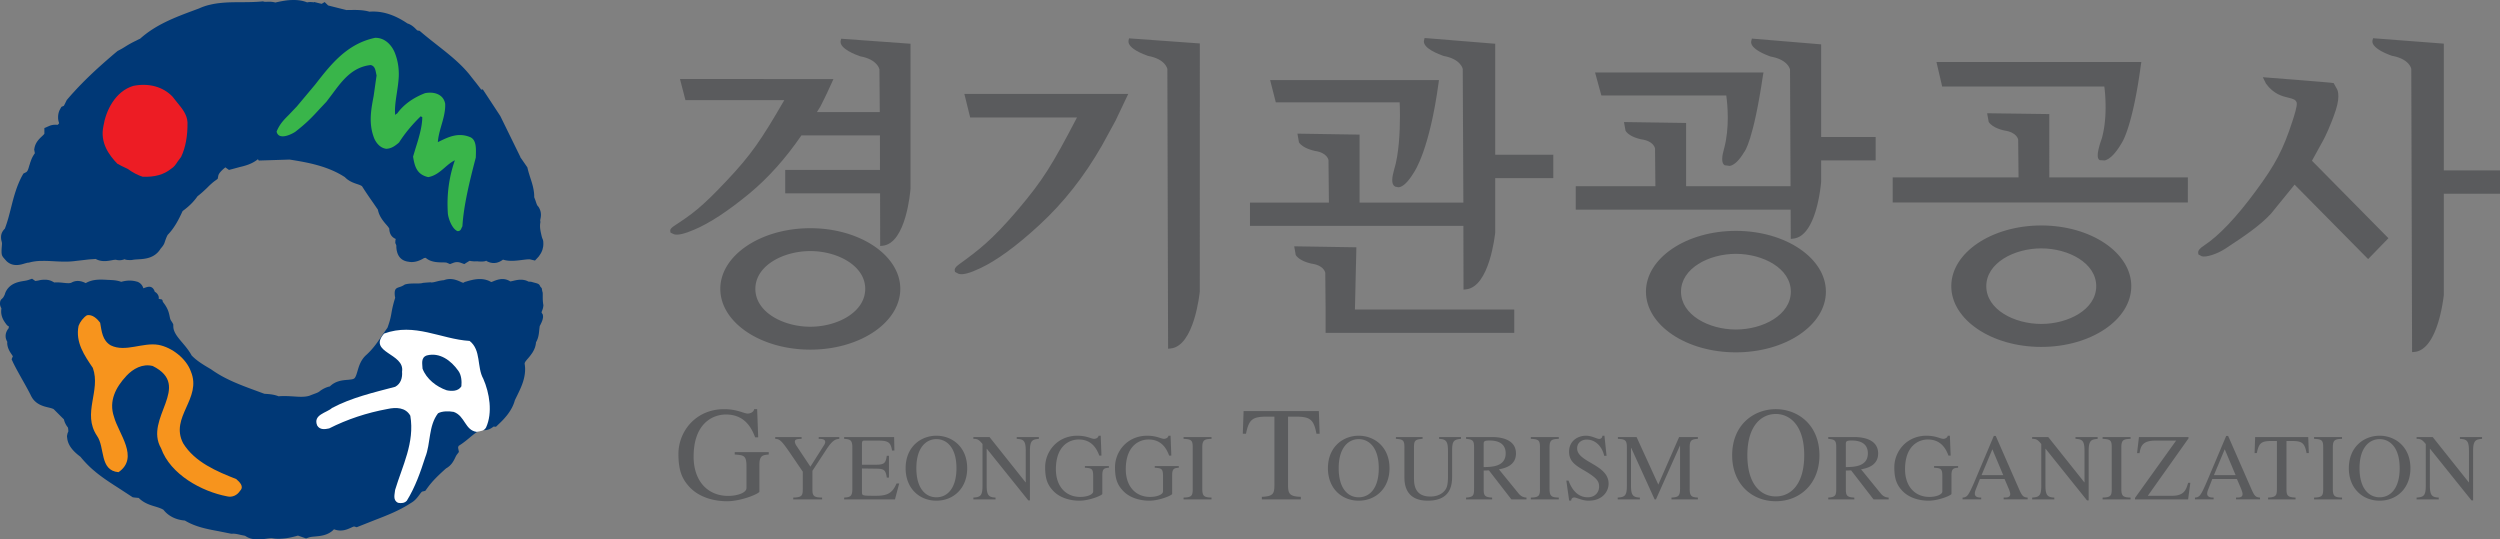 <svg xmlns="http://www.w3.org/2000/svg" width="1042.753pt" height="225pt" viewBox="0 0 1042.753 225"><rect x="0" y="0" width="1042.753" height="225" fill="#808080" stroke="none"/><path fill="#003876" d="m226.593 127.796.058-.49-.084-.478a19.024 19.024 0 0 1-.187-2.335v-1.877c-.045-1.064-.045-.374-.258-1.49l-.167-.929s-.33-.368-.58-.65c-.02-.034-.175-.362-.175-.362-.42-.929-1.213-.961-3.27-1.548-.387-.129-.89-.168-1.452-.155-2.328-1.31-4.766-.729-6.243-.387-.497.129-1.026.252-1.426.278-1.496-.98-2.947-1.09-4.192-.916a.242.242 0 0 0-.155.046c-.297.013-.561.09-.826.168-.051 0-.103.02-.168.04-.251.052-.47.148-.683.219-.058 0-.116.04-.18.066-.252.09-.465.16-.659.251-.355.155-.838.342-1.07.394-3.664-2.193-7.773-1.006-10.553-.168l-.451.116-.187.11-.22.149c-.232.142-.31.174-1.593-.426-1.496-.658-3.909-1.638-6.72-.561-1.052.09-2.09.296-2.994.541-1.006.259-2.115.549-2.56.336 0 0-.845.06-1.665.116-.832.078-1.657.136-1.677.168-.445.22-1.993.22-2.935.22-1.25 0-2.573 0-3.812.258l-.6.142-.528.322c-2.11 1.335-3.832.484-3.76 3.58.018.561.096 1.122.206 1.69-.8 2.496-1.22 4.386-1.606 6.63-.387 2.264-.794 3.522-1.574 5.773-.503.742-2.051 2.948-2.051 2.948-2.026 3.019-3.954 5.87-6.754 8.405-2.348 2.07-3.115 4.676-3.721 6.766-.284.98-.562 1.915-.955 2.593-.432.748-.929.896-3.27 1.09-2.045.168-4.98.42-7.308 2.741-1.6.322-2.864 1.058-3.741 1.632l-.213.149-.194.154c-.6.542-1.496.852-2.567 1.245 0 0-1.232.47-1.812.703-2.052.632-4.419.452-6.928.27-1.922-.102-3.902-.225-5.94-.039-1.897-.767-3.87-.916-5.49-1.012 0 0-.219-.02-.432-.033l-3.425-1.265c-6.675-2.45-12.964-4.78-18.589-8.791l-.122-.09-.349-.213c-2.909-1.703-5.637-3.322-7.843-5.612-1.07-1.98-2.464-3.657-3.85-5.296-2-2.36-3.755-4.424-3.806-6.804l-.02-.916-.458-.826c-.625-.955-.774-1.058-1.006-2.283-.342-1.71-.735-3.387-2.444-5.664l-.465-.645c-.142-1.496-.987-.735-1.741-1.329.354-.91-.626-2.412-1.568-2.767-1.116-3.49-3.838-1.709-4.78-1.528 0 .02-.006.02-.018.02a4.05 4.05 0 0 0-2.064-2.542l-.304-.149-.31-.077c-2.476-.729-4.656-.445-6.546.077-1.387-.503-2.793-.67-4.038-.741l-2.025-.097c-2.593-.135-5.857-.322-8.734 1.38-1.135-.541-3.147-1.47-5.521-.431l-.155.077-.168.09c-.715.413-1.78.316-3.437.142-1.123-.123-2.445-.251-3.89-.142a5.123 5.123 0 0 0-.838-.477c-.084-.053-.162-.084-.245-.123-.207-.097-.4-.161-.607-.233-.097-.026-.193-.066-.277-.09-.207-.046-.407-.096-.6-.142-.077-.007-.142-.007-.245-.02a3.84 3.84 0 0 0-.761-.07c-.116-.014-.22 0-.31 0h-.445c-.135 0-.277.02-.406.02-.103.02-.18.02-.252.02-.613.052-1.142.18-1.574.283-.432.071-1.051.194-1.322.194-.142-.103-1.342-.936-1.342-.936l-1.638.555c-.477.161-1.142.278-1.832.38-2.283.388-5.78.968-7.553 4.606 0 0-.277.684-.264.748-.014.22-.413.955-.632 1.348-.523.916-1.471.845-1.452 2.78.007.78.213 1.174.587 1.987a9.087 9.087 0 0 0-.096 1.342c.032 2.483 1.367 4.237 2.238 5.398.148.187.277.31.374.394.084.066.148.103.206.149.245.122.342.013.349.29 0 .026-.02.406-.02.406s.033.096.033.18c-.916 1.116-1.368 2.277-1.323 3.496 0 .742.29 1.548.716 2.329-.019.122-.058.245-.058.341.033 2.167 1.136 3.806 1.877 4.883.162.232.374.529.478.755-.155.342-.516 1.225-.516 1.225l.67 1.477c1.187 2.406 2.503 4.715 3.76 6.98 1.213 2.134 2.458 4.36 3.548 6.527l-.07-.168c.225.567.515 1.032.793 1.47 1.825 2.665 4.683 3.368 6.663 3.832.864.206 1.664.413 2.167.69.548.542 3.212 3.212 4.277 4.264a8.18 8.18 0 0 0 1.709 3.431c0 .027.012.142.012.142.059.387.13.903.13 1.245 0 .149 0 .252-.026.316-.014.04-.29.632-.29.632l-.24 1.09c0 .116-.006.232 0 .31 0 .18.04.329.065.483.297 3.8 3.555 6.457 5.567 7.973.858 1.083 1.774 2.076 2.69 3.031.161.174.354.336.522.523a38.121 38.121 0 0 0 2.819 2.54c.148.136.297.246.438.381 2.103 1.697 4.296 3.232 6.496 4.664 1.012.67 2.038 1.322 3.025 1.96l5.799 3.78.89.123s.8.078 1.593.142c2.115 2.148 4.747 2.967 6.953 3.612 1.264.387 2.477.787 3.367 1.336 2.058 2.631 5.212 4.199 8.933 4.482 4.367 2.626 9.153 3.542 13.823 4.406l5.45 1.09h.575c1.025-.07 2.264.22 3.58.536 0 0 .948.186 1.69.335 1.257.89 2.599 1.284 3.947 1.445 1.696.187 3.334-.013 4.65-.187 1.045-.155 2.142-.31 2.767-.22 1.032.188 2.013.227 2.987.22.129 0 .232-.026.361-.033.884-.033 1.78-.11 2.664-.238 1.606-.259 3.2-.64 4.676-1.071.955.329 3.38 1.187 3.38 1.187l1.168-.42c.632-.219 1.644-.31 2.67-.4 2.27-.212 5.483-.483 7.811-3.005.065.02.071.02.142.046l.097.04c2.96 1.051 5.308-.04 6.889-.748.4-.194 1.032-.478 1.264-.504.084.027 1.09.31 1.09.31l7.481-2.959c5.07-1.96 10.308-3.967 15.132-7.153 1.658-.916 2.658-2.251 3.483-3.36.368-.504.98-1.33 1.226-1.394l1.264-.297.78-1.064c2.187-3.057 4.522-5.244 7.25-7.74 0 0 .413-.368.69-.6 2.136-1.16 3.11-3.05 3.755-4.418.213-.445.432-.897.619-1.168l.942-1.238-.297-1.542c-.026-.046-.026-.103-.026-.193a1.34 1.34 0 0 1 .303-.858c1.58-.967 3.013-2.128 4.373-3.25 1.723-1.471 3.342-2.768 5.012-3.413 2.413.664 4.277-.703 4.967-1.232 0 0 .065-.066.129-.103.445.04 1.006.077 1.006.077l1.097-1.057c2.412-2.232 5.624-5.65 6.766-9.96.122-.264 1-2.064 1-2.064 1.573-3.225 3.328-6.824 3.29-11.094 0-.567-.066-1.16-.143-1.76l-.032-.071v-.078c-.02-.077-.02-.154-.02-.219 0-.51.33-.98 1.497-2.309.458-.522.987-1.187 1.484-1.922.258-.33.47-.716.683-1.116.226-.368.387-.774.549-1.2a2.3 2.3 0 0 0 .167-.503 7.945 7.945 0 0 0 .355-1.877c1.032-1.729 1.22-3.6 1.342-5.031l.193-1.651c.013-.027.013-.066.013-.066l.361-.703c.374-.781.98-1.903 1.032-3.284 0-.02 0-.02-.006-.033l-.078-.76s-.548-.871-.548-.89c.039-.175.103-.407.103-.407.213-.632.484-1.051.613-2.148m-166.807-7.56h.02-.02zM.729 100.911c.064.162.084.388.09.658 0 .394-.039.93-.09 1.458a18.816 18.816 0 0 0-.078 2.083c.007.716.097 1.18.303 1.613.278.567.768 1.064 1.658 2.064l.116.135.142.123c2.6 2.361 5.812 1.374 7.521.826l1.032-.277c.116 0 .335-.02.335-.02l.58-.103c1.472-.413 2.987-.58 4.542-.652v.033c1.767-.077 3.605 0 5.495.11 2.748.142 5.612.31 8.547-.04 0 0 1.006-.122 2.173-.251 1.6-.187 3.555-.406 3.91-.458 1.386-.11 2.29-.149 2.902-.213 2.354 1.33 4.837.89 6.553.581.761-.142 1.664-.316 2.025-.206 1.426.38 2.639.066 3.567-.27.31.477 2.98.347 2.98.347.69-.168 1.62-.232 2.606-.29 2.69-.148 6.805-.387 9.27-4.308l.128-.2s1.238-1.29 1.58-2.4c.38-1.096.69-2.116 1.323-3.296 2.754-2.8 4.605-6.36 6.224-9.933 2.6-1.87 4.69-3.941 6.218-6.18 1.4-1.05 2.65-2.218 3.864-3.373 1.135-1.148 2.27-2.225 3.444-3.077l1.103-.793.264-1.342c.233-1.16 1.845-2.573 2.942-3.457.051.04.083.071.154.116l1.349.961 1.76-.464 2.67-.722c2.478-.58 5.225-1.323 7.644-3.29.168.252.355.555.355.555s12.217-.374 12.836-.406c7.895 1.225 16.15 2.806 23.078 7.34 1.58 1.651 3.516 2.354 4.993 2.845.941.315 1.715.574 2.18.96 1.432 2.303 3.006 4.58 4.58 6.825l2.018 2.941c.484 2.619 2.058 4.535 3.264 5.973.62.684 1.155 1.322 1.484 1.91v.006c.064 2.754 1.567 3.85 2.69 4.302-.046.296-.143.555-.149.883l-.039.807s.297.62.38.877c.065.123.065.348.065.651v.31c.149 2.174.961 5.502 5.122 5.992 2.309.49 4.818-.49 6.456-1.56.136 0 .4-.027.678-.078 2.012 1.838 5.044 1.87 6.592 1.91.71 0 1.857 0 2.238.148l1.29.561 1.354-.516c1.071-.412 2.039-.412 3.09-.046l1.238.445.284.117.936-.607s.877-.541 1.296-.774a9.65 9.65 0 0 0 2.632.233c.283-.013.67-.013.8 0 .077.053 2.896.264 3.437-.278h.02l.264.206.355.168c.355.168.696.29 1.006.38.129.054.213.054.316.091.232.033.47.09.664.103.13.02.233.02.33.02.2 0 .406.013.6 0 .083 0 .219-.02.335-.033.154-.026.303-.053.464-.07.129-.02.252-.06.361-.11.13-.027.265-.078.374-.11.13-.053.258-.103.38-.149.078-.052.2-.083.278-.122.142-.097.284-.142.4-.226a.573.573 0 0 0 .161-.09 6.02 6.02 0 0 0 .445-.29h.014c.084-.06.193-.136.277-.213 2.464.819 5.386.47 7.901.154 1.155-.142 2.903-.374 3.42-.245l2.03.478 1.452-1.568c.245-.277.4-.555.6-.851.277-.374.51-.78.684-1.18 0 0 .019-.053.032-.06.174-.368.303-.755.42-1.122 0-.097 0-.168.044-.239.078-.335.155-.645.194-.967.039-.452.077-.865.045-1.297-.007-1.606-.355-1.438-.69-2.87-.33-1.432-.658-2.793-.684-4.141 0-.464.026-.89.084-1.297l.077-.49s-.077-.561-.097-.664l.097-.587c.097-.445.239-1.116.22-1.877a5.842 5.842 0 0 0-.82-2.851l-.206-.348-.271-.29c-.38-.406-.62-1.22-.929-2.168 0 0-.31-.844-.593-1.593 0-.142.019-.258.019-.368-.058-2.922-.923-5.56-1.71-7.927-.374-1.2-.741-2.354-1.006-3.47l-.154-.645-.555-.8-1.264-1.832s-.568-.826-1.09-1.548v-.142L208.68 48.4l-7.308-11.126s-.38.077-.652.122a115.929 115.929 0 0 0-2.8-3.637l-1.147-1.445.077.11c-3.947-5.354-9.372-9.592-14.584-13.688-2.16-1.696-4.38-3.438-6.43-5.186l-.82-.703s-.651-.09-.89-.129c-.142-.077-.458-.387-.664-.6-.742-.754-1.87-1.838-3.528-2.347-5.425-3.67-10.604-5.302-15.842-4.902-2.767-.774-5.476-.742-8.037-.697 0 0-1.09.013-1.58.013a749.09 749.09 0 0 1-7.605-1.909A126.265 126.265 0 0 1 135.42.857s-.626.38-1.238.742c-.865-.174-3.07-.755-3.07-.755s-.168.084-.24.136c-.238-.053-.496-.066-.767-.09a5.733 5.733 0 0 0-2 .109 12.948 12.948 0 0 0-3.521-.884 18.927 18.927 0 0 0-2.76-.103c-.788.013-1.536.07-2.29.161-.781.103-1.497.22-2.213.355-.206.033-.348.066-.523.103-.67.149-1.335.27-1.973.42-1.239-.362-2.458-.362-3.438-.31-.38.013-.974.026-1.161-.02l-.58-.161-.665.066c-1.174.128-2.374.167-3.619.219-1.477.046-2.98.06-4.553.07-3.032 0-6.122.014-9.147.362a31.731 31.731 0 0 0-4.192.729 22.188 22.188 0 0 0-4.393 1.496l-2.315.858c-7.773 2.89-15.79 5.908-22.337 11.804-.58.226-1.097.503-1.651.793a42.234 42.234 0 0 0-4.051 2.193c-1.116.716-2.206 1.368-3.283 1.903l-.355.18-.31.259c-1.6 1.315-3.096 2.625-4.56 3.896-.89.774-1.748 1.548-2.586 2.296-5.109 4.605-9.534 9.075-13.494 13.7l-.277.322-.123.226-.613 1.258c-.167.335-.393.806-.516.954a70.36 70.36 0 0 0-1.006.439l-.58 1.058c-.568 1.019-.82 2.232-.787 3.476 0 .794.193 1.568.438 2.297-.168.193-.335.406-.561.638h-.31c-.78-.04-1.954-.066-3.173.446l-.884.38-1.232.529v2.399c-.019.02-.084.078-.103.103 0 .04-.013.04-.013.04-.2.252-.574.593-.858.87-1.096 1.026-2.786 2.561-3.193 5.129l-.097.554.052.066s.148.884.245 1.355c-.31.4-.555.813-.8 1.22a9.558 9.558 0 0 0-.232.444 5.503 5.503 0 0 0-.342.748c-.097.213-.174.426-.264.646-.052.154-.103.322-.155.464-.13.297-.22.613-.29.916-.065.2-.123.38-.2.555-.549 2.012-.806 2.638-1.503 2.98l-.987.49-.542.948c-2.335 4.341-3.522 8.946-4.65 13.423-.742 2.954-1.452 5.715-2.458 8.353l-.077.238c-.742.742-1.652 1.884-1.606 3.709 0 .522.083 1.103.277 1.754l.013.103m24.388-46.66-.29-.606c-.007-.06-.007-.11-.026-.149.11.245.187.516.316.755M15.17 64.922l.303-.322a2.122 2.122 0 0 0-.335.426c0-.047 0-.091.032-.104z"/><path fill="#39b54a" d="M196.052 57.173c-4.87-1.987-8.947-.06-12.526 1.677 0 0-.465.233-.904.439.168-2.322.8-4.638 1.458-6.908.748-2.574 1.529-5.257 1.613-7.986v-1.038c-.252-1.542-1.006-2.76-2.2-3.567-1.541-1.051-3.74-1.4-6.198-.935-5.05 1.935-9.005 4.85-11.572 8.398.045-.033.065-.033.065-.033l-.69.452c-.149.186-.213.2-.29.251a43.284 43.284 0 0 1-.065-2.232c.084-2.36.438-4.657.78-6.901.336-2.296.71-4.644.813-7.089.07-2.98-.284-6.115-1.593-9.527-1.22-3.154-4.051-6.47-8.289-6.398-11.745 2.477-18.466 11.094-24.936 19.421l-7.798 9.308c-.04.026-3.187 3.34-3.187 3.34-2.025 2.026-3.792 3.761-5.12 6.922l-.046.135.033.116c.2.82.657 1.368 1.341 1.652 1.89.728 4.954-.723 6.457-1.723 4.766-3.708 6.96-6.043 10.275-9.662l2.644-2.806 2.542-3.347c4.05-5.476 8.237-11.153 15.95-12.004 1.62.374 1.936 1.774 2.226 3.257l.239 1.13c0-.136-1.22 8.513-1.22 8.513-1.096 5.722-2.231 11.656.31 17.88 1.155 2.425 2.864 3.87 4.915 4.154 2.18-.053 3.729-1.27 5.044-2.348l.336-.31c2.425-3.786 5.38-7.353 8.998-10.887.232.116.464.225.67.341v.471c-.122 3.993-1.593 8.72-2.805 12.546l-1.032 3.45c.664 4.141 1.6 7.502 6.334 8.553 2.864-.503 4.966-2.315 7.005-4.076 1.328-1.161 2.631-2.226 4.025-2.922.006.046.025.135.025.135-1.832 5.225-2.825 10.753-2.993 16.384-.051 1.896 0 3.792.117 5.714.296 2.484 1.915 6.49 4.063 7.302 1.135 0 1.432-.78 1.651-1.355l.355-.683c.497-8.476 2.974-18.744 5.58-28.645 0-.09.019-.594.019-.594.122-3.367.213-6.888-2.42-7.965z"/><path fill="#ed1c24" d="m73.99 42.867-2.058-2.593c-3.974-4.122-9.875-5.721-16.28-4.464-7.618 2.245-11.501 10.404-12.507 16.732-1.561 7.12 2.554 12.378 5.792 15.738l.02.013 1.831.968 2.483 1.187c2.142 1.56 4.148 2.586 6.192 3.257 4.948.245 8.915-.864 11.92-3.315 1.264-.761 2-1.884 2.69-2.974l1.47-1.974c1.858-3.921 2.742-8.74 2.665-14.39-.162-3.257-2.22-5.766-4.219-8.185z"/><path fill="#fff" d="M189.24 171.805c4.8 1.716 4.657 7.714 9.65 8.346 1.49-.36 3.057-.341 3.863-1.883 2.78-6.134 1.432-14.352-1.167-20.273-2.754-4.857-.813-11.99-5.715-15.796-11.965-.729-22.898-7.734-35.67-3.07-7.01 8.075 8.754 8.14 7.496 15.893.213 2.547-.523 5.044-2.851 6.308-9.043 2.393-18.28 4.528-26.355 8.843-2.232 2.038-8.076 2.767-6.18 7.334 1.116 1.87 3.238 1.574 4.986 1.187 7.553-3.825 15.674-6.509 24.31-8.102 3.555-.774 7.573-.716 9.54 2.813 1.884 11.255-3.36 20.975-6.34 30.94-.167 1.852-1.07 4.297 1.226 5.374 1.316.29 2.831.129 3.69-.929 3.502-5.689 5.65-11.862 7.65-18.08 2.347-5.889 1.263-12.984 5.327-18.318 1.767-1 4.592-.935 6.54-.587m-2.902-9.011c-4.257-1.432-8.501-4.741-10.095-9.024-.07-2.032-.787-4.631 1.787-5.515 5.386-1.393 10.12 2.129 13.132 6.405 1.284 1.742 1.49 4.283 1.284 6.476-1.31 2.155-4.102 2.077-6.108 1.658z"/><path fill="#f7941d" d="M41.777 134.613c.632 3.567.903 7.405 4.45 9.456 6.103 2.967 13.282-1.367 19.9-.225 5.579 1.057 11.558 5.689 13.487 11.1 4.734 11.327-8.888 19.009-3.238 29.916 4.825 7.92 14.177 11.817 22.15 14.951 1.38 1.22 3.405 3.083 1.619 4.89-1.213 1.87-3.238 2.863-5.425 2.328-10.514-1.993-23.627-9.075-27.536-20.047-7.308-12.545 13.34-25.884-3.476-34.321-4.296-1.084-8.192 1.16-10.94 4.063-4.592 4.922-7.45 10.617-5.23 17.106 1.89 7.063 10.674 17.016 1.902 23.117-8.05-.69-5.547-10.378-9.01-15.196-6.257-9.43 1.721-18.692-1.704-28.29-3.425-5.083-7.333-10.579-5.966-17.525.594-1.658 2.051-3.567 3.522-4.444 2.257-.471 4.29 1.509 5.495 3.121z"/><path fill="#5a5b5d" d="M888.964 119.365c0-13.951-16.822-25.323-37.54-25.323-20.705 0-37.54 11.372-37.54 25.323 0 13.99 16.835 25.336 37.54 25.336 20.718 0 37.54-11.345 37.54-25.336m-60.477 0c0-9.7 11.63-15.764 22.937-15.764 11.288 0 22.911 6.063 22.911 15.764 0 9.72-11.623 15.752-22.91 15.752-11.308 0-22.938-6.031-22.938-15.752zM761.587 121.642c0-13.964-16.835-25.349-37.547-25.349-20.692 0-37.514 11.385-37.514 25.35 0 13.983 16.822 25.322 37.514 25.322 20.712 0 37.547-11.339 37.547-25.323m-60.438 0c0-9.714 11.604-15.764 22.891-15.764 11.308 0 22.918 6.05 22.918 15.764 0 9.72-11.61 15.797-22.918 15.797-11.287 0-22.891-6.076-22.891-15.797zM350.855 16.15l-.213.813c-.02.155-.051.348-.051.49 0 2.954 6.192 5.354 8.191 6.031 7.186 1.29 7.992 5.295 8.03 5.457l.143 17.79h-26.2c.54-.89 1.463-2.368 1.463-2.368.297-.478 2.69-5.45 2.69-5.45l2.728-5.94-64.017-.02 2.283 8.817h41.23c-9.663 16.686-13.856 22.827-24.079 33.656-10.494 11.16-14.442 13.92-21.672 18.667-1.026.684-1.974 1.38-1.813 2.316l.123.638 1.483.678c1.606.45 4.264-.168 8.327-1.903 6.463-2.703 14.262-7.837 23.22-15.235 7.831-6.502 15.062-14.642 21.557-24.117h32.747l.013 14.41h-39.52v9.745h39.565l.04 21.982 1.057-.11c9.785-1.025 11.533-22.846 11.597-23.768V18.246zM968.94 58.663l.567-1.077s2.599-5.09 4.747-11.63c2.148-6.579.432-8.933.432-8.933 0-.066-1.329-2.374-1.329-2.374-.542-.219-29.529-2.444-29.529-2.444l1.316 2.676c3.238 4.4 6.773 5.257 9.392 5.877 2 .49 3.005.793 3.418 2.038.38 1.187-1.225 6.07-1.754 7.682-3.857 11.907-7.16 18.196-15.365 29.27-8.062 10.94-15.293 18.551-21.485 22.64-1.916 1.226-2.625 2.194-2.477 3.135l.097.62 1.406.754c1.857.51 6.347-.929 9.843-3.2l1.483-.986c5.747-3.78 12.849-8.489 17.519-13.571.066-.027 6.179-7.58 9.862-12.127l30.67 31.051 8.463-8.714-31.896-32.309zM854.765 47.582l-25.93-.348.646 3.612c1.6 2.573 6.173 3.515 6.682 3.618 5.083.723 5.593 3.651 5.619 3.767l.16 15.751h-52.49v10.475h123.107V73.982h-57.793zM580.705 75.143c0 1.213.304 2.18 1.103 2.587l.245.154 1.342.233c1.858-.206 4-2.303 6.36-6.212.226-.329 6.489-9.288 10.288-37.417l.149-1.103h-70.423l2.374 9.308h51.659c.066 1.29.123 3.025.123 5.689 0 6.572-.413 15.9-2.451 22.44-.4 1.406-.768 3.031-.768 4.321z"/><path fill="#5a5b5d" d="m610.434 120.797 1.064-.11c9.772-1.012 12.069-22.82 12.159-23.716V74.305h24.227v-9.772h-24.227V18.247l-29.451-2.393-.233.928c-.053.18-.077.355-.077.53 0 2.973 6.218 5.327 8.198 6.017 7.179 1.29 7.998 5.29 8.018 5.477l.258 55.703h-43.287V56.148l-25.923-.406.632 3.624c1.651 2.555 6.18 3.47 6.682 3.593 5.096.73 5.605 3.67 5.638 3.8l.18 17.75h-32.921v9.714h89.011zM433.559 93.81c10.023-9.243 18.557-20.034 26.039-33.057.457-.78 5.695-10.423 5.695-10.423l5.302-11.16-68.358.02 2.425 9.811h44.551c-10.378 19.886-14.106 25.994-24.627 38.437-11.01 12.945-16.628 17.04-24.426 22.717-1.071.793-1.955 1.522-1.955 2.425 0 .066.007.161.026.245l.103.6 1.529.8c1.71.497 4.547-.239 8.927-2.316 6.882-3.205 15.242-9.3 24.768-18.099zM478.858 23.33c7.218 1.29 8.017 5.288 8.05 5.475l.303 116.645 1.083-.103c9.766-.994 12.05-22.834 12.14-23.75l.02-103.473-29.523-2.128-.193.787c-.02.18-.053.354-.053.529 0 2.98 6.192 5.327 8.172 6.018zM718.332 66.384c0 1.193.284 2.135 1.09 2.567.02-.066 2.058.258 2.058.258 1.948-.373 3.954-2.335 5.998-5.747.259-.265 3.832-4.799 7.87-32.102l.219-1.122h-70.261l2.625 9.585h52.104c.264 1.947.625 5.185.625 9.326 0 4.019-.38 8.611-1.554 12.888-.42 1.425-.774 3.031-.774 4.347z"/><path fill="#5a5b5d" d="m746.932 99.64 1.07-.122c9.766-1.013 11.534-22.879 11.604-23.769v-8.856h22.737v-9.74h-22.737V18.498l-28.89-2.4-.258.994a2.781 2.781 0 0 0-.053.477c0 2.967 6.205 5.34 8.185 6.037 7.205 1.278 8.024 5.296 8.03 5.457l.22 48.609h-43.564V51.29l-25.917-.387.658 3.632c1.6 2.574 6.134 3.496 6.657 3.593 5.115.748 5.611 3.69 5.637 3.792l.155 15.752h-33.219v9.778h89.632zM810.085 36.107h67.63c.264 1.96.529 4.902.529 8.643 0 4-.361 8.566-1.548 12.888-1.316 3.702-1.735 5.87-1.735 7.166 0 1.567.613 1.85.922 2.006 0-.014 1.987.116 1.987.116 2.232-.555 4.663-3.07 7.211-7.482.142-.245 4.45-6.708 7.895-32.49l.18-1.103h-85.464zM1019.321 71.067V18.2l-29.51-2.257-.212.819a1.66 1.66 0 0 0-.066.497c0 2.973 6.212 5.34 8.205 6.03 7.185 1.297 7.998 5.283 8.01 5.47l.33 118.115 1.07-.09c9.76-1.026 12.043-22.801 12.172-23.743V80.819h23.433v-9.752zM631.597 138.845v-9.746h-66.456l.607-25.95-25.936-.412.638 3.625c1.626 2.573 6.173 3.509 6.683 3.618 5.102.742 5.605 3.67 5.637 3.806 0 0 .077 9.037.142 15.313v9.746zM337.993 95.184c-20.717 0-37.552 11.365-37.552 25.297 0 14.003 16.835 25.356 37.552 25.356 20.705 0 37.52-11.353 37.52-25.356 0-13.932-16.815-25.297-37.52-25.297m0 41.094c-11.3 0-22.93-6.07-22.93-15.797 0-9.694 11.63-15.757 22.93-15.757 11.262 0 22.892 6.063 22.892 15.757 0 9.727-11.63 15.797-22.892 15.797zM320.636 189.582c-2.438.225-3.89.342-3.89 4.295v11.185c0 .774-7.398 4.005-13.525 4.005-5.515 0-11.688-1.67-15.642-5.953-2.941-3.232-4.605-6.515-4.605-13.81 0-9.346 7.217-18.64 19.028-18.64 5.605 0 8.178 1.838 9.959 1.838.438 0 2.283-.278 2.605-1.839h1.239l.438 11.746h-1.277c-1.503-4.006-4.392-9.52-12.19-9.52-5.29 0-13.468 3.508-13.468 17.59 0 10.074 5.792 16.363 14.416 16.363 3.786 0 7.63-1.284 7.63-3.283v-9.017c0-4.619-1.122-4.677-4.902-4.96v-.994h14.184zM350.08 183.041c-1.405.149-2.702.31-5.417 4.47l-5.805 8.875v7.624c0 2.82.503 3.49 4.037 3.529v.748h-12.023v-.748c3.864-.078 3.974-.98 3.974-3.967v-6.83l-5.135-7.541c-4.012-5.889-4.599-6.012-6.366-6.16v-.748h10.998v.748c-1.806.071-2.8.116-2.8 1.213 0 .432.316 1.18.671 1.69l5.805 8.714 5.625-8.876c.283-.432.548-.903.548-1.45 0-1.22-1.484-1.291-2.703-1.291v-.748h8.592zM373.295 208.287h-21.202v-.748c2.51-.155 3.419-.51 3.419-3.529v-17.447c0-3.096-.955-3.328-3.419-3.522v-.748h20.847l.116 5.611h-.98c-.594-3.496-1.613-4.128-5.973-4.128h-5.29c-.831 0-1.29 0-1.29 1.342v8.714h6.032c3.496 0 3.883-.942 4.328-3.728h.903v9.114h-.903c-.471-3.148-1.07-3.69-4.328-3.735l-6.031-.077v9.74c0 1.612 0 1.645 5.837 1.645 4.909 0 6.87-1.174 8.598-5.141h1.097ZM390.581 207.423c-4.373 0-8.366-3.49-8.366-12.133 0-8.96 4.348-12.133 8.366-12.133 4.006 0 8.36 3.174 8.36 12.133 0 8.643-4.012 12.133-8.36 12.133m0 1.412c7.095 0 12.836-5.14 12.836-13.513 0-9.03-6.398-13.584-12.836-13.584-6.45 0-12.842 4.554-12.842 13.584 0 8.372 5.721 13.513 12.842 13.513zM433.307 183.041c-2.483.27-3.728.426-3.728 5.018v20.66h-.665l-17.292-21.524h-.078v15.32c0 4.043.832 4.908 3.696 5.024v.748h-9.236v-.748c2.986-.194 3.805-.78 3.805-5.025v-17.319c-1.6-1.96-2.225-2.154-3.805-2.154v-.748h6.727l15.035 18.886h.078v-13.12c0-4.515-1.097-4.824-3.767-5.018v-.748h9.23zM462.52 195.09c-1.722.154-2.742.232-2.742 3.025v7.895c0 .548-5.224 2.825-9.552 2.825-3.883 0-8.244-1.18-11.024-4.199-2.09-2.277-3.27-4.599-3.27-9.74 0-6.598 5.109-13.158 13.442-13.158 3.96 0 5.767 1.303 7.025 1.303.322 0 1.619-.2 1.831-1.303h.878l.315 8.282h-.903c-1.064-2.825-3.109-6.708-8.604-6.708-3.735 0-9.501 2.47-9.501 12.41 0 7.108 4.076 11.546 10.165 11.546 2.677 0 5.386-.903 5.386-2.316v-6.366c0-3.264-.787-3.296-3.457-3.496v-.703h10.01zM491.668 195.09c-1.735.154-2.754.232-2.754 3.025v7.895c0 .548-5.219 2.825-9.54 2.825-3.89 0-8.25-1.18-11.036-4.199-2.084-2.277-3.27-4.599-3.27-9.74 0-6.598 5.114-13.158 13.435-13.158 3.973 0 5.78 1.303 7.03 1.303.31 0 1.62-.2 1.846-1.303h.864l.316 8.282h-.91c-1.051-2.825-3.102-6.708-8.592-6.708-3.74 0-9.494 2.47-9.494 12.41 0 7.108 4.07 11.546 10.152 11.546 2.684 0 5.38-.903 5.38-2.316v-6.366c0-3.264-.78-3.296-3.451-3.496v-.703h10.023zM493.667 207.539c3.335-.078 3.819-.749 3.819-3.529v-17.447c0-2.903-.562-3.374-3.819-3.522v-.748h11.656v.748c-2.858.116-3.844.387-3.844 3.522v17.447c0 3.058.935 3.451 3.844 3.529v.748h-11.656zM542.572 208.287h-16.248v-1.058c5.083-.22 5.238-1.503 5.238-5.624v-27.826h-3.006c-6.121 0-7.617 1.058-8.85 7.127h-1.335l.336-9.462h31.386l.33 9.462H549.1c-1.174-6.121-2.728-7.127-8.863-7.127h-2.999v28.438c0 3.787.671 4.844 5.334 5.012zM566.715 207.423c-4.354 0-8.346-3.49-8.346-12.133 0-8.96 4.347-12.133 8.346-12.133 4.012 0 8.372 3.174 8.372 12.133 0 8.643-4.005 12.133-8.372 12.133m0 1.412c7.108 0 12.849-5.14 12.849-13.513 0-9.03-6.412-13.584-12.849-13.584-6.424 0-12.836 4.554-12.836 13.584 0 8.372 5.741 13.513 12.836 13.513zM609.376 183.041c-3.025.31-3.696.897-3.696 5.018v10.256c0 3.135 0 10.52-10.171 10.52-9.727 0-9.727-7.656-9.727-10.017v-12.255c0-2.903-.568-3.328-3.548-3.522v-.748h11.12v.748c-3.115.226-3.58.735-3.58 3.522v12.578c0 2.509 0 7.966 6.831 7.966 3.064 0 5.302-1.258 6.437-3.097.516-.864.91-2.167.91-5.347V188.06c0-4.199-.935-4.87-3.696-5.018v-.748h9.12zM618.839 185.157c0-1.136.354-1.413 2.431-1.413 1.62 0 6.747.116 6.747 5.334 0 5.625-5.876 5.702-9.178 5.741v-9.662m17.86 22.382c-1.6-.078-2.541-.78-3.406-1.845l-8.094-9.933c2-.394 7.114-1.342 7.114-6.599 0-6.05-6.495-6.87-9.985-6.87h-10.83v.749c2.742.27 3.335.619 3.335 3.522v17.009c0 2.948-.168 3.773-3.335 3.967v.748h10.869v-.748c-3.135-.155-3.528-.903-3.528-3.529v-7.74l2.186-.084 9.366 12.1h6.308zM638.512 207.539c3.34-.078 3.812-.749 3.812-3.529v-17.447c0-2.903-.555-3.374-3.812-3.522v-.748h11.661v.748c-2.876.116-3.85.387-3.85 3.522v17.447c0 3.058.948 3.451 3.85 3.529v.748h-11.661zM670.098 190.104h-.993c-.671-3.219-3.174-6.753-7.308-6.753-1.961 0-3.974 1.212-3.974 3.65 0 5.89 13.126 6.676 13.126 14.733 0 3.334-2.664 7.101-8.288 7.101-2.993 0-4.909-1.335-6.076-1.335-.832 0-1.238.67-1.238 1.296h-.852l-1.174-8.327h.903c.742 1.845 2.741 6.954 8.056 6.954 3.129 0 4.703-2.239 4.703-4.36 0-2.232-.626-3.574-6.405-6.947-3.613-2.084-6.115-3.813-6.115-7.702 0-4.476 3.573-6.676 7.101-6.676 2.355 0 4.47 1.335 5.464 1.335 1.096 0 1.303-.903 1.367-1.335h.82zM708.186 183.041c-2.483.194-3.412.426-3.412 3.522v17.447c0 3.02.903 3.374 3.412 3.529v.748h-11.01v-.748c3.07-.155 3.58-.749 3.58-3.967v-17.628h-.084l-9.972 22.343h-.555l-9.753-21.44h-.103v15.667c0 4.044.832 4.909 3.696 5.025v.748h-9.23v-.748c2.993-.194 3.818-.78 3.818-5.025v-15.951c0-3.057-.825-3.374-3.74-3.522v-.748h7.785l9.062 19.828 8.682-19.828h7.824zM740.682 207.061c-6.18 0-11.856-4.953-11.856-17.196 0-12.694 6.173-17.196 11.856-17.196 5.676 0 11.862 4.502 11.862 17.196 0 12.243-5.677 17.196-11.862 17.196m0 2.006c10.081 0 18.208-7.288 18.208-19.144 0-12.803-9.081-19.26-18.208-19.26-9.127 0-18.196 6.457-18.196 19.26 0 11.856 8.114 19.144 18.196 19.144zM769.9 185.157c0-1.136.349-1.413 2.42-1.413 1.625 0 6.766.116 6.766 5.334 0 5.625-5.89 5.702-9.185 5.741v-9.662m17.86 22.382c-1.6-.078-2.554-.78-3.405-1.845l-8.089-9.933c2-.394 7.108-1.342 7.108-6.599 0-6.05-6.489-6.87-9.985-6.87h-10.823v.749c2.735.27 3.328.619 3.328 3.522v17.009c0 2.948-.154 3.773-3.328 3.967v.748h10.862v-.748c-3.135-.155-3.528-.903-3.528-3.529v-7.74l2.2-.084 9.346 12.1h6.314zM816.722 195.09c-1.741.154-2.76.232-2.76 3.025v7.895c0 .548-5.225 2.825-9.546 2.825-3.89 0-8.244-1.18-11.037-4.199-2.07-2.277-3.257-4.599-3.257-9.74 0-6.598 5.121-13.158 13.43-13.158 3.973 0 5.779 1.303 7.043 1.303.31 0 1.6-.2 1.832-1.303h.864l.335 8.282h-.915c-1.065-2.825-3.11-6.708-8.618-6.708-3.715 0-9.494 2.47-9.494 12.41 0 7.108 4.089 11.546 10.165 11.546 2.67 0 5.386-.903 5.386-2.316v-6.366c0-3.264-.78-3.296-3.45-3.496v-.703h10.023zM826.5 198.192l4.516-10.804 4.54 10.804h-9.055m19.234 9.347c-1.729-.117-2.27-.549-3.535-3.412l-9.778-22.311h-.793l-8.147 19.285c-.76 1.73-1.974 4.593-2.877 5.573-.71.749-1.38.826-2.006.865v.748h7.766v-.748c-.806 0-2.664 0-2.664-1.652 0-.426.117-.98.31-1.483l1.806-4.599h10.295l1.606 3.767c.251.555.754 1.845.754 2.477 0 1.451-1.296 1.49-2.747 1.49v.748h10.01zM874.928 183.041c-2.49.27-3.747.426-3.747 5.018v20.66h-.677l-17.267-21.524h-.078v15.32c0 4.043.832 4.908 3.696 5.024v.748h-9.236v-.748c2.986-.194 3.805-.78 3.805-5.025v-17.319c-1.6-1.96-2.219-2.154-3.805-2.154v-.748h6.708l15.054 18.886h.071v-13.12c0-4.515-1.096-4.824-3.76-5.018v-.748h9.236zM876.999 207.539c3.335-.078 3.806-.749 3.806-3.529v-17.447c0-2.903-.549-3.374-3.806-3.522v-.748h11.655v.748c-2.864.116-3.838.387-3.838 3.522v17.447c0 3.058.93 3.451 3.838 3.529v.748H877zM913.59 201.372l-.928 6.915h-22.15v-.593l17.15-23.917h-8.675c-5.618 0-6.076 2.593-6.598 5.224h-1.02l.788-6.708h20.66v.58l-16.964 23.918h10.088c5.14 0 5.882-2.542 6.747-5.418zM923.42 198.192l4.516-10.804 4.547 10.804h-9.062m19.234 9.347c-1.722-.117-2.27-.549-3.535-3.412l-9.772-22.311h-.793l-8.16 19.285c-.754 1.73-1.973 4.593-2.876 5.573-.716.749-1.361.826-1.993.865v.748h7.778v-.748c-.838 0-2.69 0-2.69-1.652 0-.426.136-.98.33-1.483l1.806-4.599h10.281l1.613 3.767c.232.555.735 1.845.735 2.477 0 1.451-1.283 1.49-2.735 1.49v.748h10.01zM957.477 208.287H946.01v-.748c3.573-.155 3.69-1.058 3.69-3.967v-19.634h-2.13c-4.308 0-5.379.748-6.243 5.024h-.935l.232-6.67h22.143l.245 6.67h-.935c-.832-4.315-1.942-5.024-6.263-5.024h-2.116v20.072c0 2.664.471 3.413 3.78 3.529zM965.205 207.539c3.34-.078 3.805-.749 3.805-3.529v-17.447c0-2.903-.542-3.374-3.805-3.522v-.748h11.661v.748c-2.857.116-3.844.387-3.844 3.522v17.447c0 3.058.948 3.451 3.844 3.529v.748h-11.661zM992.547 207.423c-4.354 0-8.386-3.49-8.386-12.133 0-8.96 4.38-12.133 8.386-12.133 4.005 0 8.36 3.174 8.36 12.133 0 8.643-4.013 12.133-8.36 12.133m0 1.412c7.101 0 12.842-5.14 12.842-13.513 0-9.03-6.412-13.584-12.842-13.584-6.45 0-12.843 4.554-12.843 13.584 0 8.372 5.728 13.513 12.843 13.513zM1035.272 183.041c-2.476.27-3.734.426-3.734 5.018v20.66h-.665l-17.286-21.524h-.084v15.32c0 4.043.839 4.908 3.696 5.024v.748h-9.23v-.748c2.993-.194 3.825-.78 3.825-5.025v-17.319c-1.62-1.96-2.245-2.154-3.825-2.154v-.748h6.72l15.043 18.886h.077v-13.12c0-4.515-1.11-4.824-3.767-5.018v-.748h9.23z"/></svg>